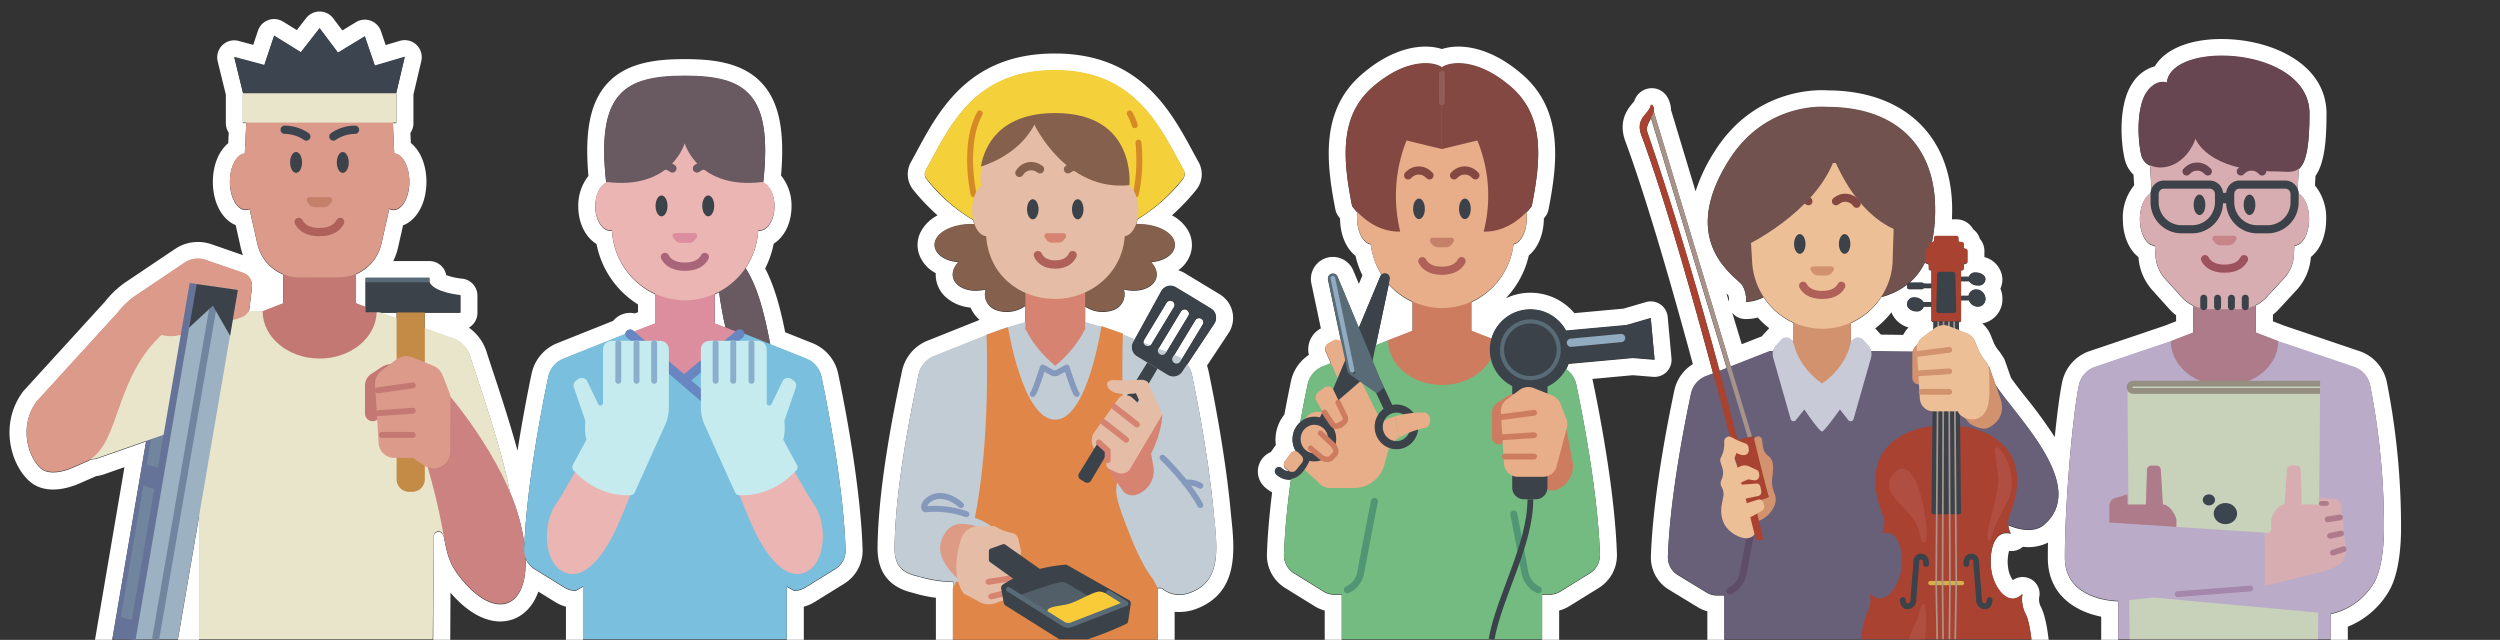 <svg xmlns="http://www.w3.org/2000/svg" xmlns:xlink="http://www.w3.org/1999/xlink" width="800" height="204.748" viewBox="0 0 800 204.748"><rect x="0" y="0" width="800" height="204.748" fill="#333333" stroke="none"/><defs><style>.cls-1,.cls-12,.cls-13,.cls-14,.cls-18,.cls-19,.cls-20,.cls-22,.cls-30,.cls-31,.cls-34,.cls-35,.cls-36,.cls-40,.cls-42,.cls-43,.cls-45,.cls-47,.cls-51,.cls-52,.cls-56,.cls-57,.cls-58,.cls-62,.cls-66,.cls-67,.cls-68,.cls-70,.cls-73,.cls-75,.cls-76,.cls-77,.cls-78,.cls-79,.cls-80,.cls-85,.cls-86,.cls-88,.cls-89,.cls-9,.cls-90,.cls-92,.cls-93,.cls-94,.cls-95{fill:none;}.cls-2{clip-path:url(#clip-path);}.cls-3{fill:#fff;}.cls-4{fill:#85614d;}.cls-5{fill:#c2ccd5;}.cls-6{fill:#e08648;}.cls-7{fill:#d68372;}.cls-8{fill:#f4d13b;}.cls-9{stroke:#d68a25;}.cls-12,.cls-13,.cls-14,.cls-18,.cls-19,.cls-20,.cls-30,.cls-31,.cls-40,.cls-42,.cls-43,.cls-45,.cls-47,.cls-51,.cls-52,.cls-57,.cls-58,.cls-62,.cls-66,.cls-67,.cls-70,.cls-73,.cls-74,.cls-75,.cls-76,.cls-78,.cls-80,.cls-85,.cls-86,.cls-9,.cls-90,.cls-93,.cls-94,.cls-95{stroke-linecap:round;}.cls-14,.cls-19,.cls-22,.cls-30,.cls-34,.cls-35,.cls-36,.cls-40,.cls-42,.cls-45,.cls-47,.cls-56,.cls-57,.cls-58,.cls-62,.cls-68,.cls-69,.cls-70,.cls-73,.cls-74,.cls-75,.cls-76,.cls-77,.cls-78,.cls-79,.cls-80,.cls-88,.cls-89,.cls-9,.cls-90,.cls-92,.cls-93,.cls-94,.cls-95{stroke-miterlimit:10;}.cls-14,.cls-19,.cls-20,.cls-30,.cls-45,.cls-9{stroke-width:1.895px;}.cls-10{fill:#e5bca5;}.cls-11,.cls-69,.cls-71{fill:#3b4249;}.cls-12,.cls-51,.cls-66{stroke:#ae6059;}.cls-12,.cls-13,.cls-18,.cls-20,.cls-31,.cls-43,.cls-51,.cls-52,.cls-66,.cls-67,.cls-85,.cls-86{stroke-linejoin:round;}.cls-12,.cls-13,.cls-31,.cls-42,.cls-43{stroke-width:2.652px;}.cls-13{stroke:#85614d;}.cls-14{stroke:#d68372;}.cls-15{fill:#dd9b85;}.cls-16{fill:#525e68;}.cls-17{fill:#f9cb38;}.cls-18,.cls-36,.cls-72,.cls-77{stroke:#586b77;}.cls-18,.cls-22,.cls-36{stroke-width:1.516px;}.cls-19,.cls-20{stroke:#8499bc;}.cls-21{fill:#72859f;}.cls-22,.cls-35{stroke:#657399;}.cls-23{fill:#e8e5cb;}.cls-24{fill:#c37873;}.cls-25{fill:#cc8281;}.cls-26{fill:#dc9a8a;}.cls-27{fill:#3c454f;}.cls-28{fill:#c5806a;}.cls-29{fill:#c48b47;}.cls-30{stroke:#c37873;}.cls-31{stroke:#3c454f;}.cls-32{fill:#657399;}.cls-33{fill:#9cb1c2;}.cls-34{stroke:#72859f;}.cls-34,.cls-35{stroke-width:2.273px;}.cls-37{fill:#685a60;}.cls-38{fill:#7bbfde;}.cls-39{fill:#dc8d9e;}.cls-40{stroke:#6886c1;stroke-width:3.031px;}.cls-41{fill:#eab5b2;}.cls-42{stroke:#a8657a;}.cls-43{stroke:#685a60;}.cls-44{fill:#c5ebef;}.cls-45{stroke:#8aafcd;}.cls-46{fill:#685f78;}.cls-47{stroke:#5e4d69;stroke-width:2.216px;}.cls-48{fill:#d3926e;}.cls-49{fill:#72524e;}.cls-50{fill:#ecbf97;}.cls-51,.cls-52{stroke-width:2.586px;}.cls-52,.cls-67{stroke:#844842;}.cls-53{fill:#a94231;}.cls-54{fill:#af4e41;}.cls-55{fill:#d5af47;}.cls-56{stroke:#aa948c;stroke-width:0.554px;}.cls-57,.cls-68,.cls-69,.cls-70,.cls-71,.cls-79,.cls-88,.cls-89,.cls-90{stroke:#3b4249;}.cls-57,.cls-58{stroke-width:1.847px;}.cls-58{stroke:#d3926e;}.cls-59{fill:#c8cbd7;}.cls-60{fill:#a8938b;}.cls-61{fill:#74bb81;}.cls-62{stroke:#519674;stroke-width:2.235px;}.cls-63{fill:#cd7c60;}.cls-64,.cls-74{fill:#e8ad89;}.cls-65{fill:#844842;}.cls-66,.cls-67{stroke-width:2.608px;}.cls-68,.cls-70{stroke-width:2.6px;}.cls-69,.cls-71,.cls-72{stroke-width:3.034px;}.cls-71,.cls-72{stroke-linejoin:bevel;}.cls-72{fill:#586b77;}.cls-73,.cls-76{stroke:#91acc1;}.cls-73{stroke-width:1.49px;}.cls-74,.cls-75,.cls-78{stroke:#cd7c60;}.cls-74,.cls-75{stroke-width:1.734px;}.cls-76{stroke-width:2.638px;}.cls-77{stroke-width:1.319px;}.cls-78,.cls-79,.cls-80{stroke-width:1.863px;}.cls-80{stroke:#935d57;}.cls-81{fill:#baacc9;}.cls-82{fill:#ae7b8a;}.cls-83{fill:#d8adb1;}.cls-84{fill:#c7858a;}.cls-85{stroke:#9e525e;}.cls-85,.cls-86,.cls-88{stroke-width:2.6px;}.cls-86{stroke:#674551;}.cls-87{fill:#674551;}.cls-89{stroke-width:3.343px;}.cls-90{stroke-width:2.228px;}.cls-91{fill:#c8d1ba;}.cls-92{stroke:#958f82;}.cls-92,.cls-93,.cls-95{stroke-width:1.857px;}.cls-93,.cls-94{stroke:#ae7b8a;}.cls-94{stroke-width:1.486px;}.cls-95{stroke:#a487aa;}</style><clipPath id="clip-path"><rect class="cls-1" width="800" height="204.736"/></clipPath></defs><g id="レイヤー_2" data-name="レイヤー 2"><g id="レイヤー_1-2" data-name="レイヤー 1"><g class="cls-2"><path class="cls-3" d="M527.187,42.445c9.55,27.77,17.865,57,23.087,76.334l2.286-.9L528.324,37.865C527.5,39.415,526.533,41.08,527.187,42.445Z"/><path class="cls-3" d="M616.608,84.417a.584.584,0,0,1-.571-.489A20.16,20.16,0,0,1,611,90.546h4.044a.629.629,0,0,1,.553.339h2.455V86.562h-.254a.593.593,0,0,1-.593-.593V85.01A.592.592,0,0,0,616.608,84.417Z"/><path class="cls-3" d="M755.658,112.582c-.09-.036-.182-.069-.274-.1L730.908,104.2l-3.567-1.389v-2.106a17.143,17.143,0,0,0,1.89-1.753l5.646-6.1a17.505,17.505,0,0,0,4.609-10.635c3-2.364,4.887-6.756,4.887-12.073a16.3,16.3,0,0,0-3.587-10.809l.173-3.038c2.509-3.593,3.527-9.575,3.527-19.877,0-15.333-16.118-23.12-31.093-23.866-11.488-.589-20.333,2.786-23.84,8.653a12.4,12.4,0,0,0-7.112,5.3c-4.5,6.5-3.939,18.444-2.527,24.447a10.079,10.079,0,0,0,2.815,4.964l.2,3.383a16.223,16.223,0,0,0-3.618,10.843c0,5.319,1.961,9.763,5,12.127a17.534,17.534,0,0,0,4.437,10.576l5.3,5.9a17.244,17.244,0,0,0,2.3,2.133v1.928L692.78,104.2,668.3,112.481c-.092.032-.184.065-.274.1a13.33,13.33,0,0,0-8.122,9.666c-.805,3.843-1.642,10.26-2.378,17.632a148.107,148.107,0,0,0-9.255-12.71c-1.856-2.357-3.619-4.6-4.769-6.307l-1.91-5.432a5.446,5.446,0,0,0-.871-1.579,10.593,10.593,0,0,0-1.175-1.673,10.6,10.6,0,0,1-1.559-2.528l-.91-2.287a10.074,10.074,0,0,0-2.747-3.863,7.858,7.858,0,0,0,6.441-8.043,7.634,7.634,0,0,0-.647-3.065,7.337,7.337,0,0,0,.647-3.033,7.641,7.641,0,0,0-5.76-7.083V80.328a6.02,6.02,0,0,0-1.453-3.927,6.068,6.068,0,0,0-2.164-3.06,6.048,6.048,0,0,0-5.3-3.15h-1.476q.072-1.5.072-3.067c0-23.493-15.241-38.114-39.789-38.2-2.949-.219-23.147-.9-36.013,19.2a54.2,54.2,0,0,0-6.3,13.108l-7.863-26.044a7.052,7.052,0,0,0-.149-1.4c-.877-4.174-3.536-5.231-5.044-5.489a5.858,5.858,0,0,0-6,2.8,5.441,5.441,0,0,0-.563,1.264c-.121.157-.31.38-.458.556-1.55,1.84-4.777,5.666-2.435,12.192,5.566,14.969,13.027,39.6,21.637,71.409A13.035,13.035,0,0,0,535.8,124.9c-2.05,9.612-6.885,34.033-7.513,53.168a12,12,0,0,0,5.763,10.616l9.187,5.591a12.126,12.126,0,0,0,3.113,1.344v9.119h5.448V190.6h-2.222a6.743,6.743,0,0,1-3.5-.98l-9.191-5.595a6.527,6.527,0,0,1-3.15-5.784c.614-18.72,5.391-42.806,7.4-52.209a7.652,7.652,0,0,1,4.711-5.514l2.352-.923c-7.151-26.644-15.869-57.2-23-76.392-1.919-5.345,2.439-6.544,3-9.281,0,0,.635-1.044,1.058.973a2.382,2.382,0,0,1-.109,1.175l.146-.075,24.567,81.378,12.406-4.868H567.4a4.209,4.209,0,0,1,.981-1.86l1.665-1.818a2.026,2.026,0,0,1,2.7-.293,9.93,9.93,0,0,1,1.1.793c.022.126.057.244.082.369v-6.338a22.576,22.576,0,0,1-9.583-8.227,12.861,12.861,0,0,1-5.639,1.51,8.99,8.99,0,0,0-1.12-5.231c-1.5-2.616-21.321-13.466-4.111-40.356,11.957-18.684,31.2-16.691,31.2-16.691,22.239,0,34.57,12.58,34.57,32.758A47.848,47.848,0,0,1,618.2,77.589h.1A.592.592,0,0,0,618.9,77v-.765a.594.594,0,0,1,.593-.593H626.1a.594.594,0,0,1,.593.593V77a.592.592,0,0,0,.593.593h.508a.594.594,0,0,1,.593.593v.96a.593.593,0,0,0,.593.593.593.593,0,0,1,.593.593v3.5a.594.594,0,0,1-.593.593.592.592,0,0,0-.593.593v.959a.593.593,0,0,1-.593.593h-.254v2.12h2.5a2.217,2.217,0,0,1,2.247-1.355c1.5,0,3.049.91,3.049,2.033a2.111,2.111,0,0,1-2.371,2.033,3.42,3.42,0,0,1-2.842-1.355h-2.579v4.743h2.443a2.306,2.306,0,0,1,2.3-2.033,3.021,3.021,0,0,1,3.049,2.711,2.441,2.441,0,0,1-2.371,2.71,3.17,3.17,0,0,1-2.929-2.033h-2.492v6.432a.514.514,0,0,1-.513.514h-.165l.03,2.716,2.517.991a4.632,4.632,0,0,1,2.615,2.59l.977,2.454c1.99,4.206,2.9,3.743,3.3,5.624l.157-.219,2.129,6.057c6.38,9.987,29.851,32.221,15.587,44.6-3.069,2.663-7.763,1.8-11.525.232a7.176,7.176,0,0,0,.81,2.713c-6.1-1.694-7.114,7.454-6.1,12.536s5.421,11.181,9.825,6.776a10.439,10.439,0,0,0,1.017,6.437c.884,1.592,1.491,5.127,1.869,8.145h5.5c-.444-3.774-1.235-8.315-2.609-10.79a4.945,4.945,0,0,1-.437-2.723,5.335,5.335,0,0,0-2.668-5.919,5.446,5.446,0,0,0-5.749.347,9.2,9.2,0,0,1-1.409-3.341,13.735,13.735,0,0,1,.2-6.039,5.56,5.56,0,0,0,4.413-1.307,14.158,14.158,0,0,0,8.042-1.335c-.039,1.776-.057,3.446-.05,4.983.05,12.16,9.361,17.183,17.079,18.72v7.4h5.448V192.441s-17.022.043-17.079-13.852c-.067-16.125,2.437-45.461,4.483-55.223a7.909,7.909,0,0,1,4.81-5.724l24.591-8.319,7.154-2.786V97.88a12.006,12.006,0,0,1-3.691-2.765l-5.3-5.9a12.02,12.02,0,0,1-3.055-7.31l-.2-3.239-.022,0c-2.634,0-4.769-3.813-4.769-8.516,0-3.879,1.454-7.147,3.441-8.175a4.249,4.249,0,0,1,.271-1.264l-.461-7.666a5,5,0,0,1-2.8-3.334c-1.362-5.791-1.362-15.669,1.7-20.1s6.472-3.066,6.472-3.066c1.363-13.626,45.647-11.582,45.647,9.879,0,11.43-1.321,15.966-3.414,17.711l-.37,6.525a4.293,4.293,0,0,1,.289,1.34c1.957,1.062,3.381,4.307,3.381,8.148,0,4.657-2.093,8.434-4.691,8.509l-.171,3.01a12.021,12.021,0,0,1-3.182,7.488l-5.647,6.1a12,12,0,0,1-3.341,2.514v8.771l7.154,2.786,24.591,8.319a7.907,7.907,0,0,1,4.81,5.724,233.83,233.83,0,0,1,4.436,45.911c0,6.472-.981,13.42-3.066,17.032a21.266,21.266,0,0,1-13.966,10.22v8.207H751.3v-4.2a26.873,26.873,0,0,0,13.237-11.5c3.425-5.937,3.795-15.793,3.795-19.755a237.455,237.455,0,0,0-4.553-47.028A13.324,13.324,0,0,0,755.658,112.582ZM554.466,100.248a5.365,5.365,0,0,0,4.242,1.845,15.817,15.817,0,0,0,3.782-.474,27.988,27.988,0,0,0,3.671,3.391c-.045.046-.09.094-.133.141l-1.663,1.816c-.189.206-.368.42-.537.64l-6.471,2.54-3.05-10.1C554.359,100.113,554.412,100.181,554.466,100.248Zm-1.447-5.806a3.777,3.777,0,0,1,.282,1.506c-.033.177-.057.352-.072.527l-.77-2.553C552.66,94.106,552.865,94.3,553.019,94.442Z"/><path class="cls-3" d="M452.024,96.685a23.117,23.117,0,0,1-7.617-5.645l-4.132,19.544,3.891-1.553,7.858-3.06Z"/><path class="cls-3" d="M610.264,91.14a23.594,23.594,0,0,1-7.089,3.636,9.176,9.176,0,0,1-1.136.279,22.584,22.584,0,0,1-9.756,8.362v6c0-.029.014-.056.019-.085a9.941,9.941,0,0,1,1.1-.793,2.027,2.027,0,0,1,2.7.293l1.665,1.818a4.219,4.219,0,0,1,.981,1.86h1.209l12.1.131a3.735,3.735,0,0,1,1.5-2.17,4.589,4.589,0,0,1,1.686-2.432l3.458-2.551.027-2.4h-.165a.514.514,0,0,1-.513-.514v-4.4h-2.479a2.205,2.205,0,0,1-2.264,1.524c-1.5,0-3.049-.985-3.049-2.2a2.181,2.181,0,0,1,2.371-2.2,3.294,3.294,0,0,1,2.869,1.525h2.552V92.24h-2.455a.631.631,0,0,1-.553.339h-4.148a.637.637,0,0,1-.636-.637v-.76C610.256,91.167,610.263,91.155,610.264,91.14Zm.462,13.641a10.123,10.123,0,0,0-1.691,2.377l-7.148-.077c-.033-.038-.067-.075-.1-.112h0l-1.666-1.82-.052-.056a27.963,27.963,0,0,0,5.185-5.155A8.18,8.18,0,0,0,610.726,104.781Z"/><path class="cls-3" d="M508.75,183.5l-9.409,5.824a6.818,6.818,0,0,1-3.587,1.021h-2.275v14.391h5.447v-9.361a12.241,12.241,0,0,0,3.282-1.419l9.408-5.824a12.3,12.3,0,0,0,5.8-10.831c-.642-19.9-5.588-45.3-7.685-55.3q-.079-.378-.18-.749l12.972-1.188,6.486.526a5.448,5.448,0,0,0,5.866-5.927l-1.215-13.269a5.449,5.449,0,0,0-6.954-4.732l-7.18,2.1L503.792,100.2a18.37,18.37,0,0,0-21.957-4.732,29.33,29.33,0,0,0,7.4-13.751c2.91-2.395,4.753-6.715,4.8-11.793.36-.457.577-.768.645-.867a5.451,5.451,0,0,0,.85-2.032c2.891-14.813,4.876-31.581-8.251-43.066-10.464-9.156-20.117-10.113-25.852-8.266-5.737-1.844-15.389-.888-25.852,8.266-13.126,11.484-11.142,28.252-8.251,43.066a5.439,5.439,0,0,0,.849,2.032c.068.1.285.41.645.867.044,5.22,1.942,9.581,4.946,11.931a28.892,28.892,0,0,0,2.213,6.267l-1.134,2.715L433.068,86.6a7.051,7.051,0,0,0-13.424,4.131l3.036,14.357-.045.024a7.6,7.6,0,0,0-3.789,8.455A13.343,13.343,0,0,0,413.105,122c-.51,2.428-1.268,6.158-2.11,10.676a12.692,12.692,0,0,0-2.716,9.721l-1.552,2.153-.083.117a6.747,6.747,0,0,0-1.774,11.344,13.642,13.642,0,0,0,2.207,1.551c-.917,7.393-1.473,14.016-1.657,19.743a12.3,12.3,0,0,0,5.8,10.829l9.41,5.825a12.235,12.235,0,0,0,3.281,1.419v9.361h5.448V190.345h-2.275a6.813,6.813,0,0,1-3.587-1.021L414.09,183.5a6.823,6.823,0,0,1-3.226-6.023,235.82,235.82,0,0,1,2.241-23.979,4.7,4.7,0,0,1-.692.053,6.111,6.111,0,0,1-4-1.68,1.3,1.3,0,0,1,1.692-1.975,3.433,3.433,0,0,0,2.446,1.027,1.544,1.544,0,0,1-.173-.117l-.948-.793a1.686,1.686,0,0,1-.286-2.279l1.8-2.5a1.675,1.675,0,0,1,1.509-.688l.06-.367a7.257,7.257,0,0,1,1.548-8.946c.917-5.011,1.77-9.235,2.375-12.122a7.933,7.933,0,0,1,4.824-5.741l2.631-1.05-1.63-3.69a2.115,2.115,0,0,1,.939-2.721l1.515-.807a2.106,2.106,0,0,1,2.458.352l-4.2-19.86a1.6,1.6,0,0,1,3.052-.939l6.8,16.323L441.674,88.6a1.565,1.565,0,0,1,.466-.6,23.709,23.709,0,0,1-3.493-9.761c-2.457-.359-4.389-4.026-4.389-8.506a14.968,14.968,0,0,1,.1-1.729,18.435,18.435,0,0,1-1.694-2.029c-2.733-14.008-4.441-28.357,6.492-37.923s19.816-8.2,22.265-6.378c2.449-1.822,11.332-3.189,22.264,6.378s9.225,23.915,6.492,37.923a18.483,18.483,0,0,1-1.693,2.029,15.2,15.2,0,0,1,.1,1.729c0,4.4-1.865,8.024-4.261,8.489a23.469,23.469,0,0,1-13.5,18.514v9.228l6.445,2.509a12.98,12.98,0,0,1,23.874-2.566l19.42-1.778,7.685-2.248,1.215,13.269-6.956-.564-20.566,1.884a12.891,12.891,0,0,1-.768,1.759,7.922,7.922,0,0,1,3.239,4.879c2.053,9.791,6.944,34.87,7.572,54.362A6.822,6.822,0,0,1,508.75,183.5Z"/><polygon class="cls-3" points="121.555 100.11 126.914 102.001 126.914 100.11 121.555 100.11"/><path class="cls-3" d="M186.552,204.736V187.783l-2.314,1.311a6.929,6.929,0,0,1-3.649-1.038l-9.571-5.925a6.926,6.926,0,0,1-2.815-3.4c.569,16.883-10.378,19.657-21.1,5.919-3.3-4.228-3.975-7.065-5.043-12.71l-.351-.819a1.519,1.519,0,0,0-2.916.59l-.16,33.022h5.447l.073-15.085c6.579,7.675,13.823,10.762,20.093,8.488,2.049-.744,5.937-2.9,8.021-8.826l5.453,3.375a12.37,12.37,0,0,0,3.383,1.452v10.6Z"/><polygon class="cls-3" points="63.688 204.736 63.688 165.357 56.924 204.736 63.688 204.736"/><path class="cls-3" d="M230.118,93.558c-.455.244-.927.459-1.4.673v9.386l3.485,1.357c-.487-1.932-.924-4-1.284-6.238C230.569,96.853,230.309,95.131,230.118,93.558Z"/><path class="cls-3" d="M379.8,99.262a1.39,1.39,0,0,0-1.909.47L370.7,111.627c-.02.032-.02.069-.037.1l2.6,1.036,7.014-11.595A1.39,1.39,0,0,0,379.8,99.262Z"/><path class="cls-3" d="M267.306,182.131l-9.57,5.925a6.931,6.931,0,0,1-3.649,1.038l-2.315-1.311v16.953h5.448v-10.6a12.357,12.357,0,0,0,3.383-1.452l9.571-5.924a12.422,12.422,0,0,0,5.858-10.934c-.652-20.231-5.683-46.069-7.815-56.238A13.485,13.485,0,0,0,260,109.81h0l-8.74-3.49c-1.389-6.908-3.211-14.28-6.405-20.424a29.725,29.725,0,0,0,2.729-7.915c3.407-2.142,5.7-6.619,5.7-11.913a15.164,15.164,0,0,0-3.352-9.9c1.244-14.292-.614-23.4-5.923-29.323-6.258-6.983-16.1-7.923-24.9-7.923s-18.643.94-24.9,7.923c-5.325,5.94-7.177,15.087-5.912,29.452a15.244,15.244,0,0,0-3.247,9.775c0,5.366,2.357,9.892,5.839,12a29.345,29.345,0,0,0,13.275,19.347v2.479l-1.013.394a6.99,6.99,0,0,0-6.823,2.262c-.033.039-.066.078-.1.118l-17.9,7.143a13.484,13.484,0,0,0-8.219,9.781c-1.061,5.059-2.881,14.2-4.5,24.627-2.579-9.421-5.963-19.638-8.1-26.086-.718-2.167-1.3-3.932-1.677-5.122a15.179,15.179,0,0,0-5.789-8.173,5.447,5.447,0,0,0,2.737-4.727V94.589a5.458,5.458,0,0,0-4.963-5.426,19.905,19.905,0,0,1-5.037-1.144,5.449,5.449,0,0,0-5.36-4.471H125.834a19.324,19.324,0,0,0,1.537-4.324l1.607-7.107c4.42-1.707,7.478-7.125,7.478-13.917,0-5.428-1.939-9.98-4.994-12.458l-.136-3.219a5.419,5.419,0,0,0,.975-3.111V30.229l2.516-10.687a5.448,5.448,0,0,0-6.847-6.473l-4.552,1.346-1.513-4.432a5.447,5.447,0,0,0-7.985-2.9l-4.373,2.659-2.913-3.88a5.447,5.447,0,0,0-8.654-.079l-3,3.849L90.587,6.914A5.448,5.448,0,0,0,82.551,9.82l-1.513,4.533L76.373,13.1a5.447,5.447,0,0,0-6.706,6.554L72.27,30.3v9.11a5.42,5.42,0,0,0,.927,3.042l-.162,3.368c-3.008,2.5-4.92,7.037-4.92,12.378,0,6.706,2.98,12.072,7.309,13.85L77.019,79.2a19.2,19.2,0,0,0,.717,2.445l-10.105-3.5a13.177,13.177,0,0,0-11.595,1.506L40.446,90.131a29.4,29.4,0,0,0-6.82,6.366L7.637,124.98a5.329,5.329,0,0,0-.381.468c-7.743,10.646-3.536,23.715,2.333,28.68,5.273,4.462,12.792,1.907,15.779.6l5.059-2.209c.1-.044.2-.092.3-.143a13.9,13.9,0,0,0,3.086-.78l6.014-2.112L30.4,204.736h5.527L46.758,141.28l-14.821,5.2a8.729,8.729,0,0,1-2.921.575c-.25.165-.5.326-.769.47l-5.059,2.21c-3.023,1.32-7.564,2.36-10.081.23-4.013-3.4-7.226-13.368-1.446-21.317L37.8,100a23.981,23.981,0,0,1,5.683-5.35l15.59-10.478a7.655,7.655,0,0,1,6.773-.881L77.76,87.417a4.3,4.3,0,0,1,2.866,4.568l-.784,6.659a3.621,3.621,0,0,1-.353,1.169l4.551-.064,6.6-2.572V87.892a13.992,13.992,0,0,1-8.307-9.879L79.868,66.944a3.012,3.012,0,0,1-1.247.288c-2.794,0-5.058-4.044-5.058-9.032,0-4.811,2.107-8.731,4.763-9.006l.473-9.782H77.718V30.019h.091l-2.85-11.66,9.621,2.586,3.138-9.4,8.553,5.3,6.006-7.708,5.878,7.832,8.595-5.224,3.2,9.378,9.564-2.827-2.76,11.725h.1v9.393h-1.112l.413,9.774c2.7.193,4.853,4.149,4.853,9.014,0,4.988-2.264,9.032-5.058,9.032a3.041,3.041,0,0,1-1.374-.346l-2.518,11.136a14,14,0,0,1-8.13,9.77v9.385l3.051,1.188V90.448h0V89h20.436v1.453c1.585,3.416,9.912,4.141,9.912,4.141v5.521h-11.38v5.079l9.582,3.383a9.148,9.148,0,0,1,5.1,6.071c2.03,6.456,10.138,29.5,12.512,42.887a66.335,66.335,0,0,1,3.515,10.5c.52,2.2.892,4.258,1.15,6.185.864-19.547,5.606-43.847,7.633-53.509a8.066,8.066,0,0,1,4.906-5.84l19.78-7.894a1.483,1.483,0,0,1,.336-.886,1.517,1.517,0,0,1,2.138-.161l.334.287,6.671-2.6V94.171a23.918,23.918,0,0,1-13.771-20.18l-.009-.141a3.038,3.038,0,0,1-.469.038c-2.687,0-4.865-3.5-4.865-7.82,0-3.751,1.644-6.881,3.837-7.64-.121-.015-.235-.022-.356-.038-3.093-28.225,5.413-34.025,25.132-34.025s28.226,5.8,25.132,34.025c-.09.012-.174.017-.263.028,2.2.744,3.86,3.886,3.86,7.65,0,4.319-2.178,7.82-4.865,7.82a3.012,3.012,0,0,1-.343-.028l0,.023a24.16,24.16,0,0,1-4.072,11.994c4.178,6.451,6.279,15.738,7.927,24.4l11.5,4.59a8.07,8.07,0,0,1,4.907,5.84c2.088,9.959,7.063,35.469,7.7,55.3A6.936,6.936,0,0,1,267.306,182.131Z"/><path class="cls-3" d="M376.5,114.06a8.052,8.052,0,0,1,1.7.936l6.676-11.037a1.39,1.39,0,1,0-2.379-1.439l-6.79,11.226Z"/><path class="cls-3" d="M375.194,96.474a1.389,1.389,0,0,0-1.908.47l-7.195,11.895a1.379,1.379,0,0,0-.163,1l2.143.856a1.388,1.388,0,0,0,.4-.418l7.195-11.9A1.391,1.391,0,0,0,375.194,96.474Z"/><path class="cls-3" d="M375.886,195.771a15.741,15.741,0,0,0,8.045-1.4c12.6-5.543,11.156-18.875,9.989-29.6-1.6-18.226-5.552-38.231-7.18-45.992a13.376,13.376,0,0,0-.5-1.775l6.882-10.39a8.83,8.83,0,0,0-2.791-12.433L379.115,87.4a8.778,8.778,0,0,0-2.066-.909,10.627,10.627,0,0,0,3.812-4.946,9.231,9.231,0,0,0-.669-7.751,12.756,12.756,0,0,0-5.169-4.885,68.7,68.7,0,0,0,7.712-8.08,7.972,7.972,0,0,0,.8-8.979c-.605-1.085-1.212-2.207-1.832-3.353-7.168-13.241-16.984-31.376-44.184-31.376-27.267,0-36.991,18.032-44.091,31.2-.651,1.208-1.288,2.39-1.924,3.53a7.97,7.97,0,0,0,.8,8.98,69.034,69.034,0,0,0,7.71,8.082,12.75,12.75,0,0,0-5.167,4.882,9.23,9.23,0,0,0-.669,7.752,11.073,11.073,0,0,0,5.269,5.869q-.024.424-.009.85a9.719,9.719,0,0,0,3.219,6.82,13.593,13.593,0,0,0,7.931,3.338,10.59,10.59,0,0,0,2.858,3.892,5.374,5.374,0,0,0-.51.269L296.851,109a13.488,13.488,0,0,0-8.22,9.781l-.044.214c-2.254,10.745-7.531,35.907-7.773,56.136-.1,7.963,3.746,12.871,11.42,14.6a42.241,42.241,0,0,0,7.251,1.556v13.453h5.448v-16.45s.05-.082.142-.248v-1.765a40.947,40.947,0,0,1-11.362-1.8v0c-5.358-1.114-7.519-3.772-7.453-9.276.237-19.837,5.614-45.338,7.7-55.3a8.07,8.07,0,0,1,4.907-5.84l16.838-6.72,0-.071,1.417-.493,3.012-1.2,7.994-2.347V97.911a10.189,10.189,0,0,1-9.208,1.4,5.31,5.31,0,0,1-3.51-6.662c-3.5.89-7.056.285-9.071-1.572-2.13-1.965-1.892-4.743.388-7.163-3.672-.262-6.6-1.909-7.436-4.224-1.139-3.148,2.008-6.33,7.5-7.462a19.019,19.019,0,0,1,5.017-.359,11.975,11.975,0,0,1-.409-1.445,53.246,53.246,0,0,1-14.889-13.046,2.571,2.571,0,0,1-.255-2.876c7.383-13.238,14.93-31.933,41.259-31.933,26.132,0,33.875,18.7,41.258,31.933a2.57,2.57,0,0,1-.256,2.876,53.6,53.6,0,0,1-14.5,12.816,12.085,12.085,0,0,1-.452,1.661,19.085,19.085,0,0,1,4.672.373c5.493,1.132,8.64,4.314,7.5,7.462-.838,2.315-3.764,3.962-7.437,4.224,2.281,2.42,2.519,5.2.388,7.163-2.014,1.857-5.574,2.462-9.07,1.572a5.31,5.31,0,0,1-3.509,6.662,10.146,10.146,0,0,1-8.868-1.177v5.089l5.18,1.521c.02-.129.033-.216.033-.216l6.862,2.391c0,.094,0,.183-.006.278l3.8,1.518,8.466-15.391a3.384,3.384,0,0,1,4.715-1.264l11.215,6.784a3.383,3.383,0,0,1,1.069,4.763l-8.657,13.069a8.05,8.05,0,0,1,1.485,3.221c1.755,8.366,5.545,27.7,7.092,45.432v.009c1.2,11.055,1.924,20.222-6.764,24.045-3.883,1.709-7.14,1.191-10.043-1.1h-1.255v16.45h5.447Z"/><path class="cls-4" d="M319.183,75.41c1.139,3.148-2.772,6.907-8.264,8.039s-10.488-.789-11.627-3.937,2.008-6.33,7.5-7.463S318.044,72.262,319.183,75.41Z"/><path class="cls-4" d="M322.3,81.039c2.739,2.525,1.194,7.159-3.212,9.882s-10,2.5-12.742-.022-1.581-6.4,2.825-9.122S319.556,78.514,322.3,81.039Z"/><path class="cls-4" d="M328.174,85.223c3.863,1.464,4.952,6.172,2.4,10.013a10.251,10.251,0,0,1-11.65,3.9c-3.864-1.464-4.9-5.358-2.341-9.2S324.31,83.758,328.174,85.223Z"/><path class="cls-4" d="M355.848,75.41c-1.139,3.148,2.772,6.907,8.264,8.039s10.487-.789,11.627-3.937-2.008-6.33-7.5-7.463S356.987,72.262,355.848,75.41Z"/><path class="cls-4" d="M352.736,81.039c-2.739,2.525-1.194,7.159,3.211,9.882s10,2.5,12.743-.022,1.581-6.4-2.825-9.122S355.475,78.514,352.736,81.039Z"/><path class="cls-4" d="M346.857,85.223c-3.863,1.464-4.953,6.172-2.4,10.013a10.251,10.251,0,0,0,11.65,3.9c3.864-1.464,4.9-5.358,2.34-9.2S350.721,83.758,346.857,85.223Z"/><path class="cls-5" d="M381.408,119.719a8.066,8.066,0,0,0-4.906-5.84l-21.266-8.487-17.55-5.155-17.551,5.155-21.265,8.487a8.07,8.07,0,0,0-4.907,5.84c-2.088,9.959-7.465,35.46-7.7,55.3-.1,7.933,4.423,9.961,16.5,9.961h2.314V202.7H370.3v-14.6h2.314a6.938,6.938,0,0,0,3.649-1.038l9.571-5.925a6.94,6.94,0,0,0,3.281-6.126C388.472,155.188,383.5,129.678,381.408,119.719Z"/><path class="cls-6" d="M359.318,106.741l-6.862-2.391s-4.43,29.945-14.77,29.945c-10.511,0-15.118-29.6-15.118-29.6l-6.862,2.391c1.738,60.718-10.773,81.016-10.773,81.016v16.632h65.506V188.1S357.58,167.459,359.318,106.741Z"/><rect class="cls-7" x="328.129" y="85.931" width="19.114" height="19.462"/><path class="cls-7" d="M337.686,105.007h-9.633s2.473,6.171,9.633,12.048c7.159-5.877,9.632-12.048,9.632-12.048Z"/><path class="cls-8" d="M337.515,22.39c-26.328,0-33.875,18.7-41.258,31.934a2.57,2.57,0,0,0,.255,2.876c10.9,13.322,22.726,19.076,41,19.076s30.1-5.754,41-19.076a2.571,2.571,0,0,0,.255-2.876C371.391,41.085,363.648,22.39,337.515,22.39Z"/><path class="cls-9" d="M313.536,36.292c-3.745,6.6-3.71,17.278-1.99,25.842"/><path class="cls-9" d="M364.293,45.646a53.67,53.67,0,0,1-.808,16.488"/><path class="cls-9" d="M361.5,36.292a19.914,19.914,0,0,1,1.621,3.777"/><path class="cls-10" d="M337.747,95.661h0c-11.871,0-21.368-8-22.179-20.1l-1.821-18.132c0-12.105,9.1-20.793,22.178-20.793h3.522c13.036,0,21.837,11.469,21.837,20.341l-1.352,18.48C359.172,87.6,348.73,95.661,337.747,95.661Z"/><ellipse class="cls-10" cx="315.764" cy="67.214" rx="4.685" ry="8.367"/><ellipse class="cls-10" cx="359.607" cy="67.214" rx="4.685" ry="8.367"/><ellipse class="cls-11" cx="330.49" cy="66.969" rx="1.841" ry="3.221"/><ellipse class="cls-11" cx="344.881" cy="66.969" rx="1.841" ry="3.221"/><path class="cls-7" d="M337.686,74.615h-2.657a.9.9,0,0,0-.645,1.44l.489.686a2.046,2.046,0,0,0,1.66.886h2.305a2.045,2.045,0,0,0,1.66-.886l.489-.686a.9.9,0,0,0-.645-1.44Z"/><path class="cls-12" d="M343.246,81.631c-.606,1.338-2.12,3.012-5.56,3.012s-4.955-1.674-5.561-3.012"/><path class="cls-13" d="M341.764,54.162l.531-.332a4.315,4.315,0,0,1,5.734,1.061l.327.434"/><path class="cls-13" d="M332.8,54.161l-.532-.333a4.314,4.314,0,0,0-5.733,1.061l-.328.434"/><path class="cls-4" d="M331,39.883s10.062,21.48,30.4,19.37c0,0,2.438-23.077-23.712-23.077-17.709,0-22.665,10.4-23.8,17.109C313.89,53.285,325.784,50.077,331,39.883Z"/><path class="cls-5" d="M357.738,153.178c-1,4.06-1.173,5.634,4.288,19.093s11.023,20.757,19.711,16.934,7.967-12.99,6.764-24.045S363.28,130.7,357.738,153.178Z"/><path class="cls-7" d="M354.628,150.374l4.893,6.97a4.166,4.166,0,0,0,4.476.845h0a8.1,8.1,0,0,0,5.08-9.036l-1.909-10.4-12.129,9.053A1.864,1.864,0,0,0,354.628,150.374Z"/><path class="cls-10" d="M367.6,122.8c-.387-1.055-1.785-1.358-2.906-1.274a63.889,63.889,0,0,1-8.3.194c-3.5-.283-2.262,3.655,1.462,4.119a17.557,17.557,0,0,0,5.656,0l1.729,3.956.568.663-3.45-3.151a3.019,3.019,0,0,0-4.537.431L350,138.684a4.539,4.539,0,0,0,1.365,6.071l3.27,2.874.019,2.118,2.662,1.357a3.41,3.41,0,0,0,4.484-1.3l10.206-17.245S368.878,126.3,367.6,122.8Z"/><path class="cls-11" d="M347.2,154.295l-1.455-.88a1.4,1.4,0,0,1-.466-1.929l21.862-35.494,3.271,1.979-21.287,35.842A1.4,1.4,0,0,1,347.2,154.295Z"/><path class="cls-11" d="M387.511,98.666,376.3,91.882a3.383,3.383,0,0,0-4.715,1.264l-8.974,16.314a3.382,3.382,0,0,0,1.213,4.525l9.907,5.993a3.383,3.383,0,0,0,4.571-1.027l10.282-15.523A3.382,3.382,0,0,0,387.511,98.666ZM368.47,110.1a1.39,1.39,0,0,1-2.379-1.438l7.195-11.895a1.39,1.39,0,0,1,2.379,1.439Zm4.609,2.788a1.39,1.39,0,0,1-2.379-1.439L377.9,99.551a1.39,1.39,0,0,1,2.379,1.439Zm4.609,2.788a1.39,1.39,0,0,1-2.379-1.439l7.195-11.894a1.39,1.39,0,1,1,2.379,1.439Z"/><path class="cls-10" d="M367.6,122.8c-.387-1.055-1.785-1.358-2.906-1.274a63.889,63.889,0,0,1-8.3.194c-3.5-.283-2.262,3.655,1.462,4.119a17.557,17.557,0,0,0,5.656,0l1.729,3.956.568.663-3.45-3.151a3.019,3.019,0,0,0-4.537.431L350,138.684a8.288,8.288,0,0,0-.468,1.1l4.75,4.245-.277,4.432a1.634,1.634,0,0,0,.961,1.592l2.35,1.054a3.41,3.41,0,0,0,4.484-1.3l10.206-17.245S368.878,126.3,367.6,122.8Z"/><line class="cls-14" x1="363.831" y1="135.853" x2="356.51" y2="130.127"/><line class="cls-14" x1="360.356" y1="140.718" x2="353.035" y2="134.992"/><polyline class="cls-14" points="351.645 141.595 354.456 144.2 354.456 147.237"/><path class="cls-7" d="M372.006,132.558l-11.837,20,.865,2.878S371.1,145.788,372.006,132.558Z"/><path class="cls-5" d="M293.713,184.3a42.949,42.949,0,0,0,14.695,1.782c8.688-.347,12.164-3.823,12.859-9.383s-4.222-10.233-13.753-12.241S293.713,184.3,293.713,184.3Z"/><path class="cls-15" d="M312.62,168.45c-4.865-1.39-9.383-1.737-11.469,4.866s6.951,13.206,6.951,13.206l4.518-15.263Z"/><path class="cls-10" d="M313.6,168.352a32.9,32.9,0,0,0,3.8-.037,2.42,2.42,0,0,1,1.475.376,16.827,16.827,0,0,0,5.087,1.9,2.486,2.486,0,0,1,1.885,1.855l.835,3.548a2.483,2.483,0,0,1-.135,1.545l-1.763,4.115v9.035l-6.171,2.286a6.411,6.411,0,0,1-5.987-.821l-4.1-2.121s-2.51-2.471-2.51-9.074a31.559,31.559,0,0,1,1.476-8.286A6.056,6.056,0,0,1,313.6,168.352Z"/><line class="cls-14" x1="316.321" y1="186.175" x2="324.262" y2="184.958"/><line class="cls-14" x1="317.203" y1="190.847" x2="321.226" y2="189.92"/><path class="cls-11" d="M320.893,174.159l-3.886,1.388a.851.851,0,0,0-.564.8v2.825a.849.849,0,0,0,.355.691l10.766,7.7,5.213-2.086v-3.4l-11.108-7.816A.852.852,0,0,0,320.893,174.159Z"/><path class="cls-11" d="M361.24,192.016l-19.676-11.159a1.234,1.234,0,0,0-.711-.156c-11.162.967-17.94,5-19.975,6.393a1.22,1.22,0,0,0-.512,1.228l.846,4.621a1.217,1.217,0,0,0,.551.814l17.2,10.8H348.1a108.1,108.1,0,0,0,12.237-4.892,1.22,1.22,0,0,0,.682-.921l.822-5.483A1.222,1.222,0,0,0,361.24,192.016Z"/><path class="cls-16" d="M325.826,190.692s9.555-3.7,13.821-4.406a2.48,2.48,0,0,1,1.67.317l14.562,8.662-14.155,5.2Z"/><path class="cls-17" d="M335.209,195.78c-.347-1.612,2.913-1.716,5.908-2.307,3.435-.678,8.363-4.087,10.62-4.169s7.452,3.806,7.452,3.806l-17.615,7.007S335.615,197.662,335.209,195.78Z"/><path class="cls-18" d="M322.7,188.607l17.556,11.054a2.964,2.964,0,0,0,2.561.289l17.532-6.825-5.564-3.514"/><path class="cls-19" d="M372.006,146.459s8.013,7.588,12.086,15.175"/><path class="cls-19" d="M379.281,154.5a7.273,7.273,0,0,1,4.811.94"/><path class="cls-19" d="M309.221,164.53a30.281,30.281,0,0,0-13.092-1.544c-1.97-1.236,3.557-8.071,11.393-1.352"/><path class="cls-20" d="M344.555,126.07c-.695-.463-3.213-8.456-3.213-8.456l-3.305,1.815h-1.043l-3.305-1.815s-2.518,7.993-3.213,8.456"/><polygon class="cls-21" points="36.613 204.555 51.271 204.555 70.498 92.607 56.189 90.576 36.613 204.555"/><line class="cls-22" x1="48.33" y1="136.395" x2="36.694" y2="204.555"/><path class="cls-23" d="M58.268,99.929l25.772-.362h36.491l25,8.823a9.152,9.152,0,0,1,5.1,6.071c2.686,8.546,16.027,46.165,12.619,51.954-1.78,3.024-.24,7.015-2.727,9.491a15.413,15.413,0,0,1-2.405,2.05l-3.793,2.357-.064.04c-3.083,1.9-6.5-2.556-10-3.468l-2.546-5.942a1.519,1.519,0,0,0-2.916.589l-.318,33.023H63.688V137.31a1.549,1.549,0,0,0-2.33-1.337L31.937,146.3a8.468,8.468,0,0,1-9.462-2.207,3.753,3.753,0,0,1-1.109-2.5C22.03,120.987,58.268,99.929,58.268,99.929Z"/><rect class="cls-24" x="90.643" y="79.335" width="23.285" height="20.232" transform="translate(204.571 178.902) rotate(180)"/><path class="cls-25" d="M142.089,124.5s19.492,21.86,24.568,43.355c6.142,26.013-6.865,32.878-19.553,16.62-6.467-8.287-2.848-11.2-11.88-40.465l-3.252-5.781Zm2.167,22.761,0-.218c-.068.088-.136.175-.207.26Z"/><path class="cls-24" d="M102.286,92.462l18.245,7.1c0,8.381-8.169,15.175-18.245,15.175S84.04,107.948,84.04,99.567Z"/><path class="cls-26" d="M122.058,77.841l3.331-14.734a39.131,39.131,0,0,0,.928-10.281l-.7-16.622L78.95,36.091l-.8,16.563a39.1,39.1,0,0,0,.892,10.4l3.294,14.776a14,14,0,0,0,13.7,10.957l12.395-.032A14,14,0,0,0,122.058,77.841Z"/><ellipse class="cls-26" cx="125.95" cy="58.019" rx="5.058" ry="9.032"/><ellipse class="cls-26" cx="78.621" cy="58.019" rx="5.058" ry="9.032"/><polygon class="cls-27" points="129.514 18.113 119.95 20.939 116.75 11.561 108.155 16.786 102.277 8.954 96.271 16.661 87.718 11.364 84.58 20.764 74.959 18.178 77.809 29.838 126.754 29.838 129.514 18.113"/><rect class="cls-23" x="77.718" y="29.838" width="49.136" height="9.394" transform="translate(204.571 69.069) rotate(180)"/><ellipse class="cls-11" cx="109.688" cy="51.979" rx="1.911" ry="3.345"/><ellipse class="cls-11" cx="94.744" cy="51.979" rx="1.911" ry="3.345"/><path class="cls-28" d="M102.216,63.077h3.13a.963.963,0,0,1,.76,1.554l-.576.741a2.481,2.481,0,0,1-1.956.956h-2.715a2.479,2.479,0,0,1-1.956-.956l-.576-.741a.963.963,0,0,1,.76-1.554Z"/><path class="cls-12" d="M95.584,71.025c.723,1.445,2.529,3.252,6.632,3.252s5.91-1.807,6.633-3.252"/><path class="cls-29" d="M126.914,99.929h9.032a0,0,0,0,1,0,0v53.449a4,4,0,0,1-4,4h-1.038a4,4,0,0,1-4-4V99.929A0,0,0,0,1,126.914,99.929Z"/><path class="cls-11" d="M147.327,99.929H116.979V90.267s20.367-.149,20.436,0c1.585,3.416,9.912,4.141,9.912,4.141Z"/><path class="cls-24" d="M126.108,116.429h-.282a7.239,7.239,0,0,0-4.018,1.218l-3.044,2.034a4.42,4.42,0,0,0-1.966,3.677v8.965a2.47,2.47,0,0,0,2.469,2.469h0a2.469,2.469,0,0,0,2.469-2.469V121.139Z"/><path class="cls-26" d="M144.1,128.153l-.046,16.42a5.309,5.309,0,0,1-2.229,4.308h0a5.306,5.306,0,0,1-6.033.085l-3.638-2.44Z"/><path class="cls-26" d="M126.743,115.083l-4.556,3.417a5.414,5.414,0,0,0-2.16,4.585l1.127,18.693a5.053,5.053,0,0,0,5.043,4.748h9.15a5.053,5.053,0,0,0,4.884-3.759l3.868-14.614a5.41,5.41,0,0,0-.332-2.629l-2.13-5.441a5.416,5.416,0,0,0-3.031-3.055l-6.6-2.641A5.414,5.414,0,0,0,126.743,115.083Z"/><line class="cls-30" x1="132.08" y1="123.315" x2="120.887" y2="124.896"/><line class="cls-30" x1="132.08" y1="131.439" x2="121.234" y2="132.197"/><line class="cls-30" x1="132.08" y1="139.176" x2="122.227" y2="139.176"/><path class="cls-31" d="M113.6,41.52a12.364,12.364,0,0,0-6.918,2.167"/><path class="cls-31" d="M91.092,41.52a12.37,12.37,0,0,1,6.919,2.167"/><path class="cls-26" d="M11.661,128.471,37.8,99.821a23.985,23.985,0,0,1,5.684-5.35L59.076,83.993a7.652,7.652,0,0,1,6.773-.881L77.76,87.235A4.3,4.3,0,0,1,80.626,91.8l-.784,6.659a3.614,3.614,0,0,1-2.321,2.962l-1.712.642a5.2,5.2,0,0,1-3.958-.127l-4.47-2.011L63.947,103.4a15.183,15.183,0,0,1-5.028,3.367,11.3,11.3,0,0,1-7.208.4h0C36.581,121.2,38.4,141.839,28.247,147.348l-5.059,2.209c-3.023,1.321-7.563,2.361-10.082.23C9.094,146.392,5.881,136.42,11.661,128.471Z"/><polygon class="cls-32" points="55.476 151.008 46.675 148.593 45.514 155.196 53.775 157.976 55.476 151.008"/><polygon class="cls-32" points="36.826 204.555 38.919 204.555 45.594 204.555 46.788 199.663 37.987 197.247 36.826 204.555"/><polygon class="cls-33" points="42.266 204.555 56.924 204.555 76.12 92.788 61.811 90.758 42.266 204.555"/><line class="cls-34" x1="69.276" y1="91.893" x2="49.785" y2="204.555"/><polygon class="cls-11" points="76.12 92.788 73.633 107.442 68.118 97.818 59.287 105.974 61.811 90.758 76.12 92.788"/><line class="cls-35" x1="61.811" y1="90.758" x2="42.266" y2="204.555"/><line class="cls-36" x1="137.415" y1="89.572" x2="116.979" y2="89.572"/><path class="cls-37" d="M230.92,78.746c15.639,6.951,14.944,39.618,20.157,50.739,0,0-15.639-2.78-20.157-30.93C228.14,83.611,230.92,78.746,230.92,78.746Z"/><path class="cls-38" d="M257.978,114.688,236.713,106.2h-35.1l-21.266,8.487a8.065,8.065,0,0,0-4.906,5.839c-2.089,9.96-7.064,35.47-7.7,55.3a6.938,6.938,0,0,0,3.281,6.126l9.571,5.925a6.929,6.929,0,0,0,3.649,1.038l2.314-1.311v16.953h65.221V187.6l2.314,1.311a6.931,6.931,0,0,0,3.649-1.038l9.57-5.925a6.938,6.938,0,0,0,3.281-6.126c-.639-19.827-5.614-45.337-7.7-55.3A8.068,8.068,0,0,0,257.978,114.688Z"/><rect class="cls-39" x="209.605" y="87.087" width="19.114" height="19.462"/><polygon class="cls-39" points="236.713 106.548 219.162 99.714 201.612 106.548 219.162 121.145 236.713 106.548"/><line class="cls-40" x1="236.713" y1="106.896" x2="219.162" y2="121.492"/><line class="cls-40" x1="201.612" y1="106.896" x2="234.636" y2="135.278"/><path class="cls-41" d="M219.225,96.122h0A23.659,23.659,0,0,1,195.834,73.81L193.943,45.6c.139-25.586,48.446-26.976,50.446-.109L242.623,73.7A23.662,23.662,0,0,1,219.225,96.122Z"/><ellipse class="cls-41" cx="195.356" cy="65.887" rx="4.865" ry="7.819"/><ellipse class="cls-41" cx="242.968" cy="65.887" rx="4.865" ry="7.819"/><ellipse class="cls-11" cx="211.69" cy="65.887" rx="1.911" ry="3.345"/><ellipse class="cls-11" cx="226.634" cy="65.887" rx="1.911" ry="3.345"/><path class="cls-39" d="M219.162,74.576h-3.01a.926.926,0,0,0-.731,1.5l.554.712a2.383,2.383,0,0,0,1.881.92h2.612a2.381,2.381,0,0,0,1.881-.92l.554-.712a.926.926,0,0,0-.731-1.5Z"/><path class="cls-42" d="M225.542,82.221c-.695,1.39-2.433,3.128-6.38,3.128s-5.684-1.738-6.379-3.128"/><path class="cls-43" d="M223.03,53.9l.552-.345a4.479,4.479,0,0,1,5.954,1.1l.34.451"/><path class="cls-43" d="M215.165,53.9l-.551-.345a4.479,4.479,0,0,0-5.954,1.1l-.34.451"/><path class="cls-37" d="M219.1,24.184c-19.719,0-28.225,5.8-25.132,34.025C214.851,60.915,219.1,45.836,219.1,45.836s4.253,15.079,25.132,12.373C247.329,29.983,238.823,24.184,219.1,24.184Z"/><path class="cls-41" d="M184.683,149.71s-3.387,6.561-7.151,12.206-3.763,18.18,3.011,21.191,13.5-6.05,18.042-17.089,5.668-13.3,5.668-13.3Z"/><path class="cls-44" d="M214.037,111.824V130.39a13.557,13.557,0,0,1-1.078,5.3l-9.845,21.859a1.551,1.551,0,0,1-1.316.913c-2.749.174-10.987-.058-18.253-7.918a1.556,1.556,0,0,1-.224-1.795l4.372-8.073s-.752-1.881-.376-6.021l-3.669-10.673a1.924,1.924,0,0,1,.716-2.2l.722-.5a1.924,1.924,0,0,1,2.837.741l3.508,7.287a.806.806,0,0,0,1.173.321h0a.8.8,0,0,0,.358-.67V111.824a2.76,2.76,0,0,1,2.76-2.76h15.556A2.76,2.76,0,0,1,214.037,111.824Z"/><line class="cls-45" x1="197.855" y1="109.817" x2="197.855" y2="121.86"/><line class="cls-45" x1="203.688" y1="109.817" x2="203.688" y2="121.86"/><line class="cls-45" x1="209.333" y1="109.817" x2="209.333" y2="121.86"/><path class="cls-41" d="M253.642,149.71s3.387,6.561,7.15,12.206,3.764,18.18-3.01,21.191-13.5-6.05-18.043-17.089-5.667-13.3-5.667-13.3Z"/><path class="cls-44" d="M224.287,111.824V130.39a13.575,13.575,0,0,0,1.078,5.3l9.845,21.859a1.552,1.552,0,0,0,1.316.913c2.749.174,10.987-.058,18.253-7.918A1.554,1.554,0,0,0,255,148.75l-4.372-8.073s.753-1.881.376-6.021l3.669-10.673a1.923,1.923,0,0,0-.716-2.2l-.722-.5a1.922,1.922,0,0,0-2.836.741l-3.509,7.287a.805.805,0,0,1-1.172.321h0a.806.806,0,0,1-.359-.67V111.824a2.76,2.76,0,0,0-2.76-2.76H227.047A2.76,2.76,0,0,0,224.287,111.824Z"/><line class="cls-45" x1="240.47" y1="109.817" x2="240.47" y2="121.86"/><line class="cls-45" x1="234.636" y1="109.817" x2="234.636" y2="121.86"/><line class="cls-45" x1="228.991" y1="109.817" x2="228.991" y2="121.86"/><path class="cls-46" d="M638.038,122.212c-1.268-2.218-15.249-8.719-17.66-9.665l-20.419-.22h-33.7l-20.42,8.013a7.652,7.652,0,0,0-4.711,5.514c-2,9.4-6.782,33.489-7.4,52.209a6.525,6.525,0,0,0,3.15,5.784l9.191,5.594a6.733,6.733,0,0,0,3.5.98h2.222v14.134h62.625V142.54L637.36,164.9c2.658,2.23,11.858,7.115,16.812,2.815C668.883,154.947,643.459,131.7,638.038,122.212Z"/><path class="cls-47" d="M562.028,161.874c-.252.744-2.978,14.96-4.3,21.877a7.388,7.388,0,0,1-4.2,5.318"/><rect class="cls-48" x="573.93" y="93.952" width="18.354" height="18.375"/><path class="cls-49" d="M584.673,34.185c22.239,0,34.57,12.58,34.57,32.758S609.9,92.353,603.175,94.6,567.3,93.1,567.3,93.1s-4.111,3.363-8.6,3.363a8.985,8.985,0,0,0-1.121-5.231c-1.494-2.616-21.32-13.466-4.11-40.357C565.434,32.192,584.673,34.185,584.673,34.185Z"/><path class="cls-50" d="M583.167,105.194h0a22.554,22.554,0,0,1-22.46-21.067l-1.272-21.206c-.891-13.065,46.077-15.246,46.878-1.129l-.679,22.232A22.555,22.555,0,0,1,583.167,105.194Z"/><ellipse class="cls-11" cx="575.932" cy="78.066" rx="1.835" ry="3.158"/><ellipse class="cls-11" cx="590.281" cy="78.066" rx="1.835" ry="3.158"/><path class="cls-48" d="M583.107,85.231h-2.891a.874.874,0,0,0-.7,1.412l.533.673a2.3,2.3,0,0,0,1.806.868h2.508a2.3,2.3,0,0,0,1.806-.868l.532-.673a.874.874,0,0,0-.7-1.412Z"/><path class="cls-51" d="M589.232,91.434c-.667,1.312-2.335,2.953-6.125,2.953s-5.459-1.641-6.126-2.953"/><path class="cls-52" d="M587.506,64.4l.51-.352a4.356,4.356,0,0,1,5.765.756l.349.409"/><path class="cls-52" d="M578.7,64.4l-.511-.352a4.355,4.355,0,0,0-5.764.756l-.35.409"/><path class="cls-49" d="M586.969,51.034c-6.218,17.1-28.32,27.592-28.32,27.592S550.1,39.764,585.464,39.764s24.114,34.677,24.114,34.677S596.365,72.747,586.969,51.034Z"/><path class="cls-48" d="M626.4,131.162l3.867,4.321c1.158.929,4.47,2.226,5.87,1.46,0,0,6.862-2.65,3.657-10.4l-3.334-9.486Z"/><path class="cls-11" d="M635.327,95.277a2.442,2.442,0,0,1-2.371,2.711,3.022,3.022,0,0,1-3.05-2.711,2.442,2.442,0,0,1,2.372-2.71A3.02,3.02,0,0,1,635.327,95.277Z"/><rect class="cls-11" x="627.535" y="94.6" width="3.388" height="1.355"/><path class="cls-11" d="M635.327,89.179a2.112,2.112,0,0,1-2.371,2.033c-1.5,0-3.05-.911-3.05-2.033a2.112,2.112,0,0,1,2.372-2.033C633.775,87.146,635.327,88.056,635.327,89.179Z"/><rect class="cls-11" x="627.535" y="88.501" width="3.388" height="1.355"/><rect class="cls-11" x="610.256" y="90.365" width="5.421" height="2.033" rx="0.636"/><rect class="cls-11" x="614.66" y="90.703" width="3.388" height="1.355"/><path class="cls-11" d="M615.677,97.31a2.182,2.182,0,0,1-2.372,2.2c-1.5,0-3.049-.986-3.049-2.2a2.181,2.181,0,0,1,2.371-2.2C614.124,95.108,615.677,96.094,615.677,97.31Z"/><rect class="cls-11" x="614.66" y="96.632" width="3.388" height="1.355"/><path class="cls-53" d="M595.512,204.555h54.559c-.378-3.018-.985-6.553-1.869-8.145a10.439,10.439,0,0,1-1.017-6.437c-4.4,4.4-8.809-1.694-9.825-6.776s0-14.23,6.1-12.536a7.118,7.118,0,0,1-.565-5.4c8.583-20.645-5.534-29.217-20.1-29.217s-28.685,8.572-20.1,29.217a7.124,7.124,0,0,1-.565,5.4c6.1-1.694,7.115,7.454,6.1,12.536s-5.421,11.18-9.825,6.776a10.439,10.439,0,0,1-1.017,6.437C596.5,198,595.89,201.537,595.512,204.555Z"/><path class="cls-53" d="M618.048,86.3h9.487a0,0,0,0,1,0,0v16.088a.513.513,0,0,1-.513.513h-8.46a.513.513,0,0,1-.513-.513V86.3A0,0,0,0,1,618.048,86.3Z"/><path class="cls-53" d="M628.975,79.554h0a.593.593,0,0,1-.593-.593V78a.593.593,0,0,0-.593-.593h-.508a.593.593,0,0,1-.593-.593V76.05a.594.594,0,0,0-.593-.593h-6.607a.594.594,0,0,0-.593.593v.765a.593.593,0,0,1-.593.593h-.508A.593.593,0,0,0,617.2,78v.96a.593.593,0,0,1-.593.593h0a.593.593,0,0,0-.593.593v3.495a.593.593,0,0,0,.593.593h0a.593.593,0,0,1,.593.593v.96a.593.593,0,0,0,.593.593h.508a.593.593,0,0,1,.593.593v.765a.594.594,0,0,0,.593.593H626.1a.594.594,0,0,0,.593-.593v-.765a.593.593,0,0,1,.593-.593h.508a.593.593,0,0,0,.593-.593v-.96a.593.593,0,0,1,.593-.593h0a.593.593,0,0,0,.593-.593V80.147A.593.593,0,0,0,628.975,79.554Z"/><path class="cls-11" d="M625.213,100.19H620.37a.777.777,0,0,1-.777-.8l.3-11.659a.778.778,0,0,1,.777-.757h4.245a.778.778,0,0,1,.777.757l.3,11.659A.777.777,0,0,1,625.213,100.19Z"/><path class="cls-54" d="M615.861,173.564c2.428.435-1.695-30.136-9.589-22.354-5.994,5.908,4.575,11.212,6.951,16.492C614.981,171.61,614.082,173.246,615.861,173.564Z"/><path class="cls-54" d="M615.677,193.248c-1.356-.113-1.017,2.823-2.711,6.036a43.25,43.25,0,0,0-2.173,5.271h5.221C616.633,199.711,616.389,193.486,615.677,193.248Z"/><path class="cls-54" d="M639.958,143.726c1.129,1.186,6.211,8.64,2.6,16.422-3.162,5.77-4.517,8.819-5.195,11.642-.475,1.98-1.694,1.582-1.355-1.355.326-2.825,3.5-12.2,3.445-16.827S636.795,140.846,639.958,143.726Z"/><path class="cls-11" d="M626.911,164.563h-8.239a.618.618,0,0,1-.617-.625l.671-61.038h8.131l.671,61.038A.618.618,0,0,1,626.911,164.563Z"/><rect class="cls-55" x="617.032" y="185.907" width="11.519" height="1.355" rx="0.653"/><line class="cls-56" x1="620.25" y1="102.9" x2="619.573" y2="186.585"/><line class="cls-56" x1="621.944" y1="102.9" x2="621.606" y2="186.585"/><line class="cls-56" x1="623.638" y1="102.9" x2="623.977" y2="186.585"/><line class="cls-56" x1="625.333" y1="102.9" x2="626.01" y2="186.585"/><line class="cls-56" x1="619.912" y1="204.555" x2="619.573" y2="186.585"/><line class="cls-56" x1="621.775" y1="204.555" x2="621.606" y2="186.585"/><line class="cls-56" x1="623.808" y1="204.555" x2="623.977" y2="186.585"/><line class="cls-56" x1="625.671" y1="204.555" x2="626.01" y2="186.585"/><path class="cls-57" d="M616.354,180.486c0-1.355-.339-2.371-1.694-2.371s-1.468,1.355-1.468,2.033-.9,10.841-.9,11.858a2,2,0,0,1-1.92,2.033c-1.13,0-1.468-1.356-1.468-2.033"/><path class="cls-57" d="M629.229,180.486c0-1.355.339-2.371,1.694-2.371s1.468,1.355,1.468,2.033.9,10.841.9,11.858a2,2,0,0,0,1.92,2.033c1.13,0,1.468-1.356,1.468-2.033"/><path class="cls-48" d="M619.979,107.454h-.243a6.315,6.315,0,0,0-3.466,1.034l-2.626,1.725a3.731,3.731,0,0,0-1.7,3.118v7.6a2.112,2.112,0,0,0,2.13,2.094h0a2.112,2.112,0,0,0,2.13-2.094V111.45Z"/><path class="cls-50" d="M619.171,104.957l-3.93,2.9a4.568,4.568,0,0,0-1.863,3.89l.972,15.855a4.328,4.328,0,0,0,4.351,4.027h7.892a4.347,4.347,0,0,0,4.213-3.188l3.337-12.4a4.514,4.514,0,0,0-.287-2.229l-1.837-4.616a4.63,4.63,0,0,0-2.615-2.591l-5.7-2.24A4.736,4.736,0,0,0,619.171,104.957Z"/><path class="cls-50" d="M626.593,131.627c0,2.274,10.022,6.572,10.022-6.08s-.361-7.008-3.62-13.9S626.593,131.627,626.593,131.627Z"/><line class="cls-58" x1="623.775" y1="111.94" x2="613.452" y2="113.281"/><line class="cls-58" x1="623.775" y1="118.83" x2="613.752" y2="119.474"/><line class="cls-58" x1="623.775" y1="125.393" x2="614.947" y2="125.393"/><path class="cls-48" d="M583.151,112.048H574s2.348,9.16,9.147,14.742c6.8-5.582,9.148-14.742,9.148-14.742Z"/><path class="cls-59" d="M588.767,131.021l2.695,3.409a.956.956,0,0,0,1.683-.363l5.562-19.523a4.312,4.312,0,0,0-.938-4.077l-1.665-1.818a2.025,2.025,0,0,0-2.7-.293,10.024,10.024,0,0,0-1.105.792c-1.422,8.66-9.212,13.561-9.212,13.561l-.042-.007c-.226-.146-7.712-5.025-9.2-13.554a10.122,10.122,0,0,0-1.1-.792,2.025,2.025,0,0,0-2.7.293l-1.666,1.818a4.312,4.312,0,0,0-.938,4.077l5.563,19.523a.955.955,0,0,0,1.682.363l2.695-3.409s4.753,7.057,5.677,7.057C583.829,138.078,588.767,131.021,588.767,131.021Z"/><path class="cls-48" d="M555.031,149.994s5.569,5.385,8.375-.018c0,0-3.632-1.676-2.954-6.758s3.388-3.727,3.388-2.372c.338,3.05.677,4.066,2.032,5.082s1.883,2.573,1.28,6.708,1.092,4.812,1.092,7.183-2.033,5.76-6.1,7.115"/><path class="cls-50" d="M562.146,166.934V169.8s-1.356,4.593-7.115,1.205-4-9.788-4-9.788l4-11.218Z"/><polygon class="cls-60" points="529.282 35.817 560.8 140.221 559.586 140.899 527.964 36.495 529.282 35.817"/><path class="cls-53" d="M528.187,33.744c-.564,2.736-4.922,3.936-3,9.281,14.9,40.07,36.712,129.75,36.712,129.75l2.445-.1-2.968-12.07s5.043-1.392,4.694-1.641-4.993-19.436-4.993-19.436l-5.021,1.227S543.4,89.4,527.187,42.263c-1.115-2.327,2.482-5.529,2.058-7.546S528.187,33.744,528.187,33.744Z"/><path class="cls-50" d="M551.756,141.326a9.692,9.692,0,0,1-1.037,5.069,1.606,1.606,0,0,0-.19,1.331l.627,2.031a5.19,5.19,0,0,1-.3,3.819h0a2.428,2.428,0,0,0,.077,2.282h0a4.482,4.482,0,0,1,.523,3.072l-.431,2.282,3.479,3.5a2.95,2.95,0,0,0,2.091.869h2.7a2.946,2.946,0,0,0,1.455-.384l2.955-1.675a1.654,1.654,0,0,0,.769-1.916l-.237-.793a1.374,1.374,0,0,0-1.725-.916l-4.1,1.28-1.89-.709a.254.254,0,0,1,.037-.487l6.024-1.254a1.31,1.31,0,0,0,1.021-1.517l-.253-1.4a1.311,1.311,0,0,0-1.289-1.076l-5.206.4a.292.292,0,0,1-.174-.551l2.746-1.2,2.042.339a1.508,1.508,0,0,0,1.5-1.674l-.059-.529a1.507,1.507,0,0,0-.867-1.2l-2.293-1.058a3.524,3.524,0,0,0-2.719-.1l-.991.5-1.016-3.049.677-1.694a4.139,4.139,0,0,0,2.366.716,1.556,1.556,0,0,0,1.549-1.739l-.078-.7a1.573,1.573,0,0,0-1.029-1.307,24.754,24.754,0,0,1-4.311-1.921,1.572,1.572,0,0,0-1.374-.186h0A1.57,1.57,0,0,0,551.756,141.326Z"/><path class="cls-61" d="M504.4,122.934a7.932,7.932,0,0,0-4.823-5.741l-20.907-8.343H444.166l-20.906,8.343a7.933,7.933,0,0,0-4.824,5.741c-2.053,9.791-6.943,34.87-7.572,54.362a6.821,6.821,0,0,0,3.225,6.022l9.41,5.825a6.812,6.812,0,0,0,3.587,1.02h2.275v14.392h64.118V190.163h2.275a6.817,6.817,0,0,0,3.587-1.02l9.409-5.825a6.819,6.819,0,0,0,3.225-6.022C511.347,157.8,506.456,132.725,504.4,122.934Z"/><path class="cls-62" d="M439.838,160.44c-.258.774-3.049,15.576-4.4,22.778a7.673,7.673,0,0,1-4.3,5.538"/><path class="cls-62" d="M484.409,164.494c1,5.093,2.625,13.733,3.561,18.724a7.672,7.672,0,0,0,4.3,5.538"/><rect class="cls-63" x="452.024" y="89.717" width="18.791" height="19.133"/><path class="cls-63" d="M461.42,102.13l-17.254,6.72c0,7.925,7.725,14.349,17.254,14.349s17.253-6.424,17.253-14.349Z"/><path class="cls-64" d="M461.482,98.6h0a23.26,23.26,0,0,1-23-21.935L436.627,48.93c-.913-13.6,9.645-25.152,23-25.152h3.595c13.309,0,23.852,11.479,23,25.046l-1.736,27.734A23.261,23.261,0,0,1,461.482,98.6Z"/><ellipse class="cls-64" cx="439.041" cy="69.559" rx="4.783" ry="8.541"/><ellipse class="cls-64" cx="483.798" cy="69.559" rx="4.783" ry="8.541"/><path class="cls-65" d="M461.42,21.5c-2.449-1.822-11.332-3.189-22.265,6.377S429.93,51.793,432.663,65.8c0,0,5.809,8.541,15.406,8.314a48.079,48.079,0,0,1,2.019-29.155l11.332,2.733Z"/><path class="cls-65" d="M461.42,21.5c2.448-1.822,11.332-3.189,22.264,6.377s9.225,23.916,6.492,37.924c0,0-5.808,8.541-15.406,8.314a46.289,46.289,0,0,0-2.018-29.155L461.42,47.693Z"/><ellipse class="cls-11" cx="454.074" cy="66.826" rx="1.879" ry="3.288"/><ellipse class="cls-11" cx="468.765" cy="66.826" rx="1.879" ry="3.288"/><path class="cls-28" d="M461.42,76.051h-2.959a.91.91,0,0,0-.719,1.469l.545.7a2.342,2.342,0,0,0,1.849.905H462.7a2.344,2.344,0,0,0,1.85-.905l.545-.7a.91.91,0,0,0-.719-1.469Z"/><path class="cls-66" d="M467.691,83.567c-.683,1.367-2.391,3.075-6.271,3.075s-5.589-1.708-6.272-3.075"/><path class="cls-67" d="M465.291,56.121l.475-.428a4.406,4.406,0,0,1,5.953.049l.406.379"/><path class="cls-67" d="M457.434,56.121l-.475-.428a4.406,4.406,0,0,0-5.953.049l-.406.379"/><path class="cls-64" d="M446.435,133.209a16.916,16.916,0,0,0-4.348,1.929l-12.482-25.284a2.115,2.115,0,0,0-2.891-.93l-1.514.808a2.114,2.114,0,0,0-.939,2.72l5.758,13.031-1.38,1.035-2.146-2.218a2.114,2.114,0,0,0-2.8-.216l-1.9,1.439a2.115,2.115,0,0,0-.671,2.513l2.3,3.94-1.468-.164a4.19,4.19,0,0,0-3.557,1.338c-.843.922-1.8,1.986-2.13,2.4l-1.192,4.77.4,2.782-.579,2.123a3.791,3.791,0,0,0,1.118,3.812l5.6,5.053a5.044,5.044,0,0,0,4.082,2.079h7.543a10.119,10.119,0,0,0,9.754-7.423l1.856-6.714a28.35,28.35,0,0,1,2.8-1.878"/><ellipse class="cls-68" cx="420.599" cy="140.493" rx="5.69" ry="5.862"/><ellipse class="cls-68" cx="446.877" cy="136.599" rx="5.69" ry="5.862"/><line class="cls-69" x1="440.521" y1="122.516" x2="444.686" y2="131.379"/><line class="cls-69" x1="429.307" y1="122.537" x2="423.221" y2="135.354"/><path class="cls-70" d="M418.143,146.261s-3.318,9.211-8.883,4.441"/><path class="cls-71" d="M427.2,127.007l15.877-38a.086.086,0,0,1,.164.051l-6.193,29.29C437.281,118.376,427.2,127.007,427.2,127.007Z"/><path class="cls-72" d="M441.45,124.622,426.622,89.053a.086.086,0,0,0-.164.05l6.184,29.245C432.4,118.376,441.45,124.622,441.45,124.622Z"/><line class="cls-73" x1="426.514" y1="89.034" x2="432.663" y2="118.416"/><path class="cls-64" d="M447.646,140.157a23.317,23.317,0,0,1,8.184-3.163,2.1,2.1,0,0,0,1.774-2.085V134.1a2.114,2.114,0,0,0-2.129-2.115,34.007,34.007,0,0,0-9.04,1.222"/><path class="cls-64" d="M422.625,130.783l2.424,3.987a2.161,2.161,0,0,0,3.024.586l1.248-.858a2.162,2.162,0,0,0,.729-2.708l-3.557-7.49Z"/><path class="cls-74" d="M419.391,143.44l3.3,2.821c.878.8,2.869,1.074,3.452.131l1.128-1.182c.513-.829-.014-2.034-.7-2.844l-3.991-3.751"/><path class="cls-75" d="M423.818,131.919l2.439,3.608c.365.539,1.123,1.116,1.722.805l1.9-.986a1.66,1.66,0,0,0,.548-1.921l-2.223-4.629"/><path class="cls-64" d="M412.944,145.056l-1.8,2.5a1.686,1.686,0,0,0,.286,2.279l.948.793a1.686,1.686,0,0,0,2.4-.241l1.838-2.3a1.686,1.686,0,0,0-.124-2.243l-.987-.989A1.686,1.686,0,0,0,412.944,145.056Z"/><path class="cls-63" d="M489.378,150.873l4.44,4.95a4.1,4.1,0,0,0,4.4.831h0a7.97,7.97,0,0,0,5-8.884l-1.878-10.221Z"/><path class="cls-11" d="M483.912,119.783h11.275a0,0,0,0,1,0,0v36.249a3.725,3.725,0,0,1-3.725,3.725h-3.824a3.725,3.725,0,0,1-3.725-3.725V119.783A0,0,0,0,1,483.912,119.783Z"/><circle class="cls-11" cx="489.72" cy="111.925" r="12.983"/><polygon class="cls-11" points="528.239 101.707 520.554 103.954 486.19 107.101 487.156 117.649 522.498 114.412 529.454 114.976 528.239 101.707"/><line class="cls-76" x1="502.703" y1="109.678" x2="518.76" y2="108.166"/><circle class="cls-77" cx="489.72" cy="111.925" r="9.074"/><path class="cls-63" d="M485.643,126h-.25a6.386,6.386,0,0,0-3.548,1.076l-2.689,1.8a3.9,3.9,0,0,0-1.736,3.247v7.917a2.181,2.181,0,0,0,2.181,2.181h0a2.181,2.181,0,0,0,2.181-2.181v-9.876Z"/><path class="cls-64" d="M486.2,124.812l-4.023,3.017a4.782,4.782,0,0,0-1.908,4.05l1,16.509a4.461,4.461,0,0,0,4.454,4.193H493.8a4.462,4.462,0,0,0,4.313-3.32l3.417-12.906a4.779,4.779,0,0,0-.294-2.322l-1.881-4.806a4.781,4.781,0,0,0-2.677-2.7l-5.832-2.333A4.78,4.78,0,0,0,486.2,124.812Z"/><line class="cls-78" x1="490.917" y1="132.082" x2="480.348" y2="133.478"/><line class="cls-78" x1="490.917" y1="139.257" x2="480.654" y2="139.927"/><line class="cls-78" x1="490.917" y1="146.09" x2="481.531" y2="146.09"/><path class="cls-79" d="M489.72,159.756c0,14.649-9.94,30.971-12.425,44.8"/><line class="cls-80" x1="461.42" y1="23.55" x2="461.42" y2="32.774"/><path class="cls-81" d="M758.448,123.185a7.907,7.907,0,0,0-4.81-5.724l-24.591-8.319H694.641l-24.591,8.319a7.909,7.909,0,0,0-4.81,5.724c-2.047,9.762-4.55,39.1-4.483,55.223.057,13.894,17.079,13.852,17.079,13.852v12.3h68.016v-8.207a21.266,21.266,0,0,0,13.966-10.22c2.084-3.613,3.066-10.56,3.066-17.032A233.83,233.83,0,0,0,758.448,123.185Z"/><rect class="cls-82" x="701.795" y="90.066" width="20.098" height="19.076"/><path class="cls-82" d="M711.844,102.443l-17.2,6.7c0,7.9,7.7,14.307,17.2,14.307s17.2-6.405,17.2-14.307Z"/><path class="cls-83" d="M698.1,94.934l-5.3-5.9a12.02,12.02,0,0,1-3.055-7.31L687.805,49.4c-.909-13.565,8.936-25.079,22.247-25.079h3.585c13.269,0,23.1,11.446,22.253,24.972l-1.827,32.193a12.019,12.019,0,0,1-3.182,7.488l-5.647,6.1a12.021,12.021,0,0,1-8.819,3.852h-9.367A12.025,12.025,0,0,1,698.1,94.934Z"/><ellipse class="cls-83" cx="689.532" cy="69.968" rx="4.769" ry="8.516"/><ellipse class="cls-83" cx="734.156" cy="69.968" rx="4.769" ry="8.516"/><ellipse class="cls-11" cx="703.839" cy="65.539" rx="1.874" ry="3.279"/><ellipse class="cls-11" cx="719.849" cy="65.539" rx="1.874" ry="3.279"/><path class="cls-84" d="M711.844,75.418h-2.95a.908.908,0,0,0-.717,1.466l.543.7a2.337,2.337,0,0,0,1.844.9h2.56a2.337,2.337,0,0,0,1.844-.9l.543-.7a.908.908,0,0,0-.717-1.466Z"/><path class="cls-85" d="M718.1,82.912c-.681,1.363-2.384,3.066-6.253,3.066s-5.572-1.7-6.253-3.066"/><path class="cls-86" d="M717.067,54.866l.473-.427a4.392,4.392,0,0,1,5.935.049l.4.378"/><path class="cls-86" d="M706.507,54.866l-.473-.427a4.392,4.392,0,0,0-5.935.049l-.405.378"/><path class="cls-87" d="M702.59,44.419s3.52,10.447,26.116,10.447c5.677,0,10.333,2.839,10.333-18.622s-44.284-23.5-45.647-9.879c0,0-3.406-1.362-6.472,3.066s-3.066,14.307-1.7,20.1S698.161,56,702.59,44.419Z"/><path class="cls-88" d="M692.484,59.067h14.591a3.009,3.009,0,0,1,3.009,3.009v2.631a8.667,8.667,0,0,1-8.667,8.667h-3.276a8.667,8.667,0,0,1-8.667-8.667V62.076a3.009,3.009,0,0,1,3.009-3.009Z"/><path class="cls-88" d="M716.67,59.067H731.26a3.009,3.009,0,0,1,3.009,3.009v2.631a8.667,8.667,0,0,1-8.667,8.667h-3.276a8.667,8.667,0,0,1-8.667-8.667V62.076A3.009,3.009,0,0,1,716.67,59.067Z"/><line class="cls-89" x1="710.084" y1="63.382" x2="713.661" y2="63.382"/><line class="cls-90" x1="705.201" y1="95.42" x2="705.201" y2="98.145"/><line class="cls-90" x1="709.63" y1="95.42" x2="709.63" y2="98.145"/><line class="cls-90" x1="714.058" y1="95.42" x2="714.058" y2="98.145"/><line class="cls-90" x1="718.486" y1="95.42" x2="718.486" y2="98.145"/><polygon class="cls-91" points="741.764 204.555 681.469 204.555 680.788 123.449 742.445 123.449 741.764 204.555"/><path class="cls-92" d="M742.445,122.768h-59.81a1.166,1.166,0,0,0-1.166,1.165h0a1.166,1.166,0,0,0,1.166,1.166h59.784"/><ellipse class="cls-27" cx="712.128" cy="164.349" rx="3.747" ry="3.384"/><ellipse class="cls-27" cx="706.848" cy="159.964" rx="1.959" ry="1.769"/><path class="cls-82" d="M698.5,169.437v15.329l-18.188-1.718a5.931,5.931,0,0,1-5.317-5.9V161.9a2.686,2.686,0,0,1,1.705-2.5l4.086-1.2v3.236h5.9l.34-11.071A1.362,1.362,0,0,1,688.4,149h1.7a1.362,1.362,0,0,1,1.363,1.362l.681,11.071c2.271,0,4.315,3.918,4.315,5v3.01Z"/><polygon class="cls-81" points="745.17 196.348 689.304 191.238 692.37 184.028 692.37 174.206 745.17 170.345 745.17 196.348"/><polygon class="cls-81" points="679.198 192.26 724.732 187.491 724.732 170.458 672.613 167.052 672.613 188.513 679.198 192.26"/><path class="cls-83" d="M724.732,170.458v17.033l9.538-2.385,9.538-2.384c3.613-1.349,6.813-1.922,6.813-6.813l-1.363-13.668a2.687,2.687,0,0,0-1.7-2.5l-5.45-.523v2.214h-5.563L736.2,150.36A1.362,1.362,0,0,0,734.837,149h-1.7a1.362,1.362,0,0,0-1.362,1.362l-.682,11.071c-2.271,0-4.315,3.918-4.315,5v2.9a1.135,1.135,0,0,1-1.135,1.135Z"/><line class="cls-93" x1="748.804" y1="165.576" x2="744.83" y2="166.2"/><line class="cls-93" x1="749.157" y1="170.723" x2="745.624" y2="171.48"/><line class="cls-93" x1="749.939" y1="175.738" x2="746.533" y2="176.855"/><line class="cls-94" x1="742.786" y1="161.091" x2="744.489" y2="161.091"/><line class="cls-95" x1="720.109" y1="188.32" x2="696.865" y2="190.132"/><rect class="cls-1" width="800" height="204.736"/><rect class="cls-1" width="800" height="204.736"/><rect class="cls-1" width="800" height="204.736"/><rect class="cls-1" width="800" height="204.736"/><rect class="cls-1" width="800" height="204.736"/><rect class="cls-1" width="800" height="204.736"/><rect class="cls-1" width="800" height="204.736"/></g></g></g></svg>
